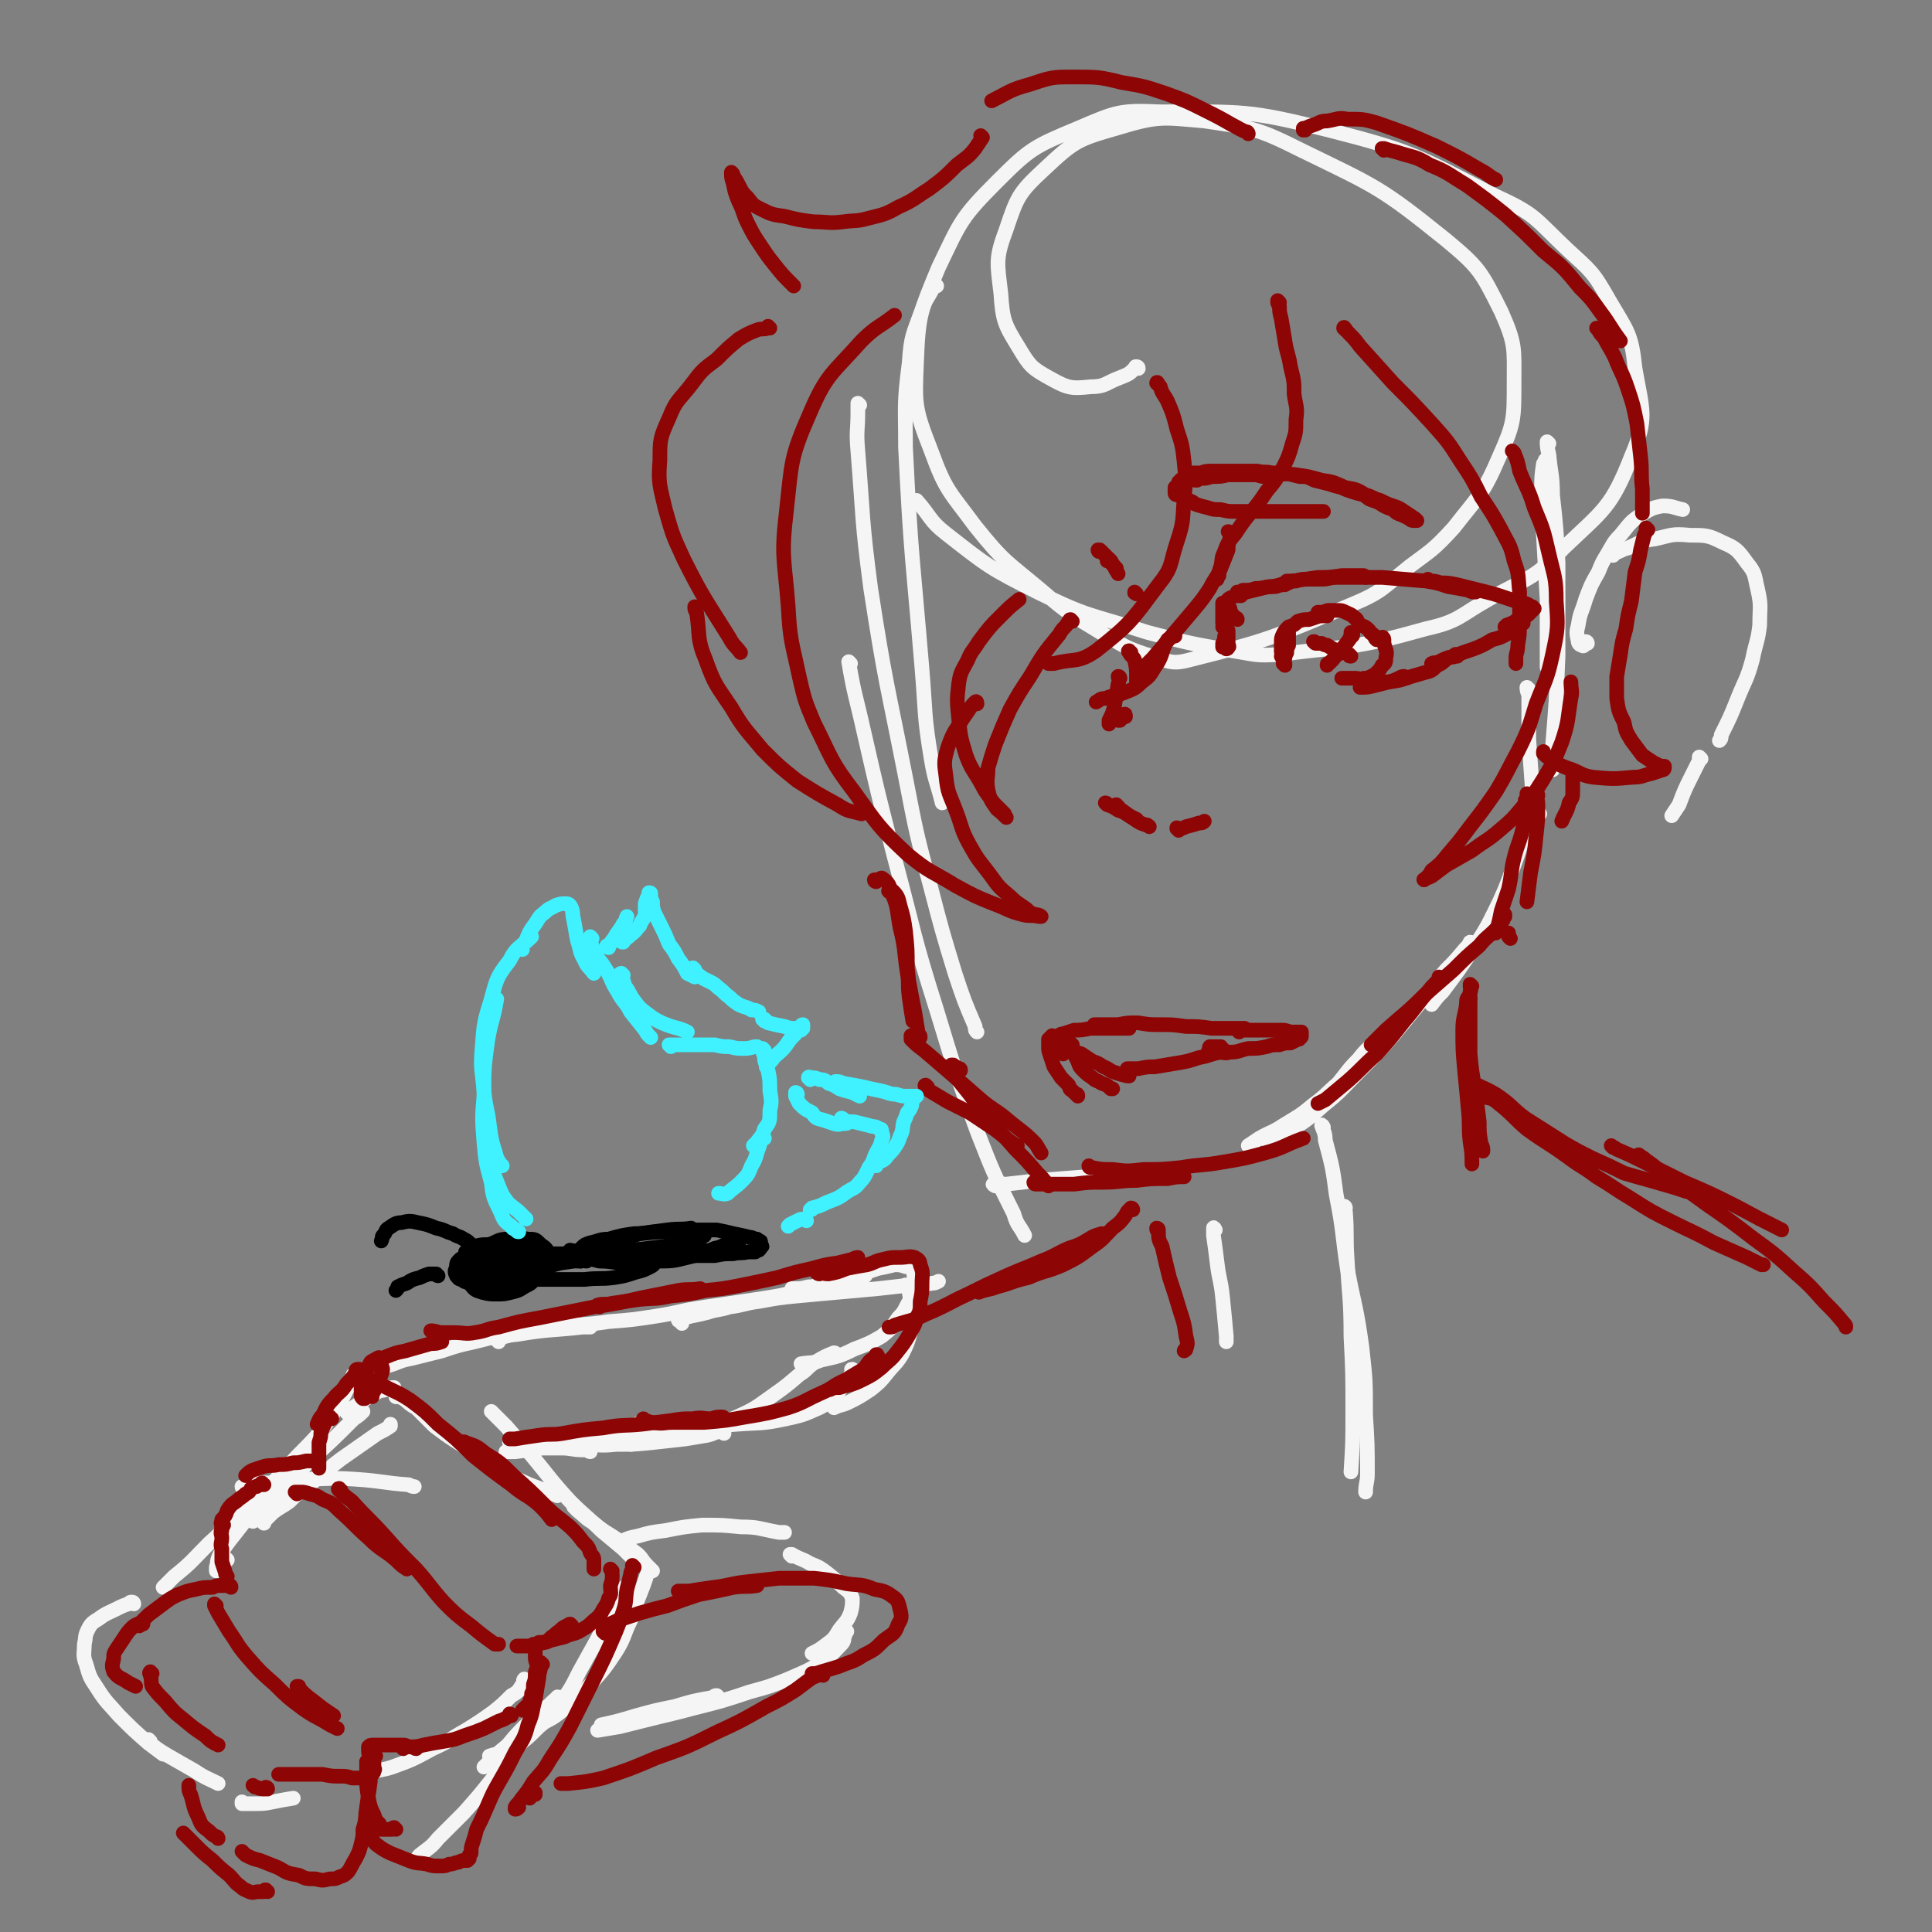 <svg viewBox='0 0 1054 1054' version='1.1' xmlns='http://www.w3.org/2000/svg' xmlns:xlink='http://www.w3.org/1999/xlink'><rect x="0" y="0" width="1054" height="1054" fill="#808080" stroke="none"/><g fill='none' stroke='rgb(245,245,245)' stroke-width='8' stroke-linecap='round' stroke-linejoin='round'><path d='M621,201c0,-1 -1,-1 -1,-1 -1,0 0,0 -1,1 -3,3 -3,3 -8,5 -8,3 -8,5 -16,5 -10,1 -12,1 -21,-4 -11,-6 -12,-7 -18,-17 -8,-13 -9,-15 -10,-30 -2,-17 -3,-19 3,-35 6,-18 7,-20 21,-33 16,-15 18,-16 39,-22 23,-7 25,-6 48,-4 27,4 29,4 53,16 41,20 43,20 79,49 18,15 19,17 30,39 8,18 7,20 7,39 0,20 0,22 -8,40 -9,21 -11,21 -25,39 -11,12 -12,12 -24,21 -15,12 -15,14 -32,21 -43,18 -44,19 -88,30 -11,3 -12,0 -24,-3 -12,-4 -12,-5 -23,-11 -18,-11 -19,-11 -34,-24 -19,-16 -20,-15 -36,-35 -14,-19 -16,-19 -24,-41 -9,-23 -9,-25 -8,-48 1,-26 2,-28 12,-52 12,-25 12,-27 32,-47 18,-18 20,-19 44,-29 21,-9 23,-10 45,-9 46,0 48,-1 92,10 47,12 48,14 91,36 22,10 21,12 39,29 13,12 14,12 23,28 10,17 12,18 14,37 4,23 7,27 -2,48 -11,28 -15,29 -37,50 -17,18 -20,16 -41,28 -16,9 -16,12 -34,16 -39,11 -40,9 -80,14 -13,1 -13,0 -26,-2 -23,-4 -23,-4 -46,-10 -31,-10 -32,-8 -60,-22 -26,-13 -27,-14 -50,-32 -9,-7 -8,-9 -16,-18 '/><path d='M511,156c0,0 -1,-1 -1,-1 -1,1 -1,1 -1,2 -3,6 -4,6 -6,12 -5,14 -6,14 -7,29 -3,23 -2,23 -2,46 3,61 4,61 9,121 2,24 1,25 5,49 2,12 3,12 6,24 '/><path d='M469,221c0,0 -1,-1 -1,-1 0,1 0,2 0,5 0,10 -1,10 0,21 3,37 2,37 7,75 8,52 9,52 19,103 6,31 6,31 14,61 6,23 6,23 13,46 5,15 5,15 11,29 0,2 0,2 1,3 '/><path d='M464,362c0,0 -1,-1 -1,-1 3,18 4,19 8,37 8,35 8,35 17,70 11,41 10,42 23,83 10,33 10,33 22,66 9,23 9,23 20,45 2,7 3,6 6,12 '/><path d='M844,252c0,0 -1,0 -1,-1 0,0 1,1 1,1 -1,1 -2,1 -2,1 -1,7 -1,7 -1,13 0,13 0,13 1,26 1,18 1,17 2,35 0,19 0,19 0,37 '/><path d='M845,242c0,0 -1,-1 -1,-1 0,2 0,3 1,7 1,11 2,11 2,22 2,18 2,19 3,37 0,26 0,26 0,51 -1,24 -1,24 -3,49 0,6 0,6 0,13 '/><path d='M834,376c0,0 -1,-1 -1,-1 0,1 0,2 1,4 0,12 0,12 0,24 1,14 1,14 2,28 0,2 0,2 0,4 '/><path d='M840,444c0,0 -1,-1 -1,-1 -1,0 -1,1 -1,1 -3,5 -3,4 -5,9 -4,8 -3,8 -6,16 -4,11 -4,12 -9,23 -6,12 -6,13 -14,25 -8,12 -8,12 -17,24 -3,3 -3,3 -6,7 '/><path d='M803,515c0,0 0,-1 -1,-1 -1,2 -1,2 -3,4 -5,6 -5,6 -10,11 -6,7 -5,7 -11,14 -9,11 -9,11 -18,22 -9,10 -9,10 -18,19 -10,10 -10,11 -20,19 -9,8 -9,8 -20,15 -5,3 -5,2 -11,4 '/><path d='M756,565c0,0 -1,-1 -1,-1 0,0 1,0 1,0 -3,3 -3,3 -6,5 -5,4 -5,4 -9,9 -6,6 -6,7 -11,13 -7,6 -7,7 -14,12 -7,6 -8,6 -16,11 -6,4 -6,3 -13,7 -3,2 -3,2 -6,4 '/><path d='M543,647c0,0 -2,-1 -1,-1 2,-1 3,0 7,0 9,-1 9,-1 17,-2 13,-1 13,-1 26,-2 12,-2 12,-2 25,-3 '/><path d='M866,351c0,0 0,-1 -1,-1 0,0 0,1 0,1 -1,1 -1,2 -2,1 -1,0 -2,-1 -2,-2 -1,-5 -1,-5 0,-9 1,-7 2,-7 4,-14 3,-8 3,-8 7,-15 2,-5 2,-5 5,-10 3,-5 3,-6 7,-10 5,-6 5,-7 11,-11 5,-3 6,-4 12,-5 6,0 6,1 11,2 '/><path d='M880,303c0,0 -1,-1 -1,-1 0,0 0,0 1,0 4,-1 4,-2 8,-3 7,-3 7,-4 15,-5 9,-2 9,-3 19,-2 9,0 10,0 18,4 7,3 8,4 13,11 5,6 4,7 6,15 2,9 1,9 1,19 -1,9 -2,9 -4,19 -3,11 -4,11 -8,21 -4,10 -4,10 -9,20 0,2 0,2 -1,3 '/><path d='M928,414c0,0 -1,-1 -1,-1 0,0 0,1 0,2 -2,4 -2,4 -4,8 -4,8 -4,8 -7,16 -2,3 -2,3 -4,6 '/><path d='M722,615c0,0 -1,-2 -1,-1 1,3 2,4 2,8 4,15 4,15 6,30 4,20 3,20 6,40 4,21 5,21 8,43 2,18 2,18 2,37 1,16 1,16 1,32 0,5 -1,5 -1,10 '/><path d='M734,659c0,0 0,-1 -1,-1 0,1 1,2 1,3 1,13 0,13 1,27 1,20 2,20 2,41 1,20 1,20 1,41 0,17 0,17 -1,33 '/><path d='M124,851c-1,-1 -1,-1 -1,-1 -1,-1 0,0 0,0 0,1 -1,1 -1,1 -1,1 0,1 -1,3 -1,1 -1,1 -2,2 0,1 0,1 -1,1 0,0 0,-1 0,-2 1,-3 0,-3 2,-7 4,-6 4,-6 8,-11 7,-9 7,-9 15,-17 7,-8 8,-8 16,-15 '/><path d='M141,828c-1,0 -1,-1 -1,-1 -1,0 0,0 0,1 0,0 -1,0 -1,1 -1,0 -1,1 -1,1 0,0 1,-1 1,-1 3,-4 3,-4 7,-7 5,-6 5,-6 10,-11 7,-8 7,-8 14,-15 12,-11 12,-11 23,-22 3,-2 3,-2 5,-4 '/><path d='M208,747c0,0 0,0 -1,-1 0,0 1,1 1,1 -1,0 -1,0 -1,-1 0,0 1,0 1,0 4,-1 4,-1 7,-2 5,-2 5,-2 10,-3 8,-2 8,-2 16,-4 9,-3 9,-3 18,-5 12,-3 11,-3 23,-4 18,-3 18,-2 36,-4 2,0 2,0 4,0 '/><path d='M272,732c0,0 -1,-1 -1,-1 0,-1 0,0 1,-1 4,-1 4,-1 8,-2 13,-2 13,-2 26,-4 13,-2 13,-1 26,-3 13,-1 13,-1 26,-3 13,-2 13,-3 27,-5 13,-2 14,-2 27,-4 13,-2 13,-2 26,-5 11,-2 11,-3 21,-5 6,-1 6,-1 13,-3 '/><path d='M433,704c0,0 0,-1 -1,-1 0,0 1,0 1,0 4,0 4,0 8,-1 1,0 1,0 2,0 6,-2 6,-2 13,-4 5,-1 5,-1 11,-2 6,-2 6,-2 12,-4 5,-1 5,-1 9,-2 3,0 3,0 6,1 2,0 3,0 4,2 1,4 1,4 1,8 -1,4 -1,5 -3,9 -3,5 -2,5 -6,9 -4,6 -4,6 -9,10 -7,4 -7,4 -15,7 -8,4 -9,4 -18,6 -5,2 -5,1 -11,2 '/><path d='M456,739c0,0 0,-1 -1,-1 -5,2 -5,2 -10,5 -5,3 -4,4 -9,7 -7,6 -7,6 -14,11 -10,7 -9,7 -20,12 -11,5 -12,5 -24,9 -10,3 -11,2 -21,4 -6,1 -6,1 -13,2 '/><path d='M395,782c0,0 0,-1 -1,-1 -4,0 -4,1 -8,2 -6,1 -6,1 -12,2 -9,1 -9,1 -18,2 -10,1 -10,1 -20,1 -9,1 -9,0 -19,0 '/><path d='M372,722c0,-1 0,-1 -1,-1 0,-1 -1,0 -1,-1 0,0 0,-1 0,-1 3,-1 4,0 7,-1 5,-1 5,-1 9,-2 6,-2 6,-1 12,-3 8,-1 8,-2 16,-3 11,-2 11,-2 21,-3 11,-1 11,-1 22,-2 11,-1 11,-1 22,-2 9,-1 9,-1 18,-2 6,-1 6,0 12,-1 1,0 1,0 3,-1 '/><path d='M495,702c0,0 0,-1 -1,-1 0,0 1,0 1,0 1,2 1,2 1,4 1,5 1,5 1,9 0,6 1,6 0,12 -2,7 -2,7 -5,13 -3,5 -4,5 -8,10 -4,5 -4,5 -9,9 -6,4 -6,4 -12,7 -4,2 -4,1 -8,3 '/><path d='M466,748c-1,0 -1,-1 -1,-1 -1,0 0,0 0,1 -1,2 -1,2 -2,4 -3,4 -3,4 -6,8 -5,4 -4,5 -10,8 -9,4 -9,4 -18,6 -14,3 -14,2 -27,3 -13,1 -13,1 -26,2 -10,0 -10,1 -20,0 -5,0 -5,-1 -9,-2 '/><path d='M395,775c0,0 0,-1 -1,-1 -1,0 -1,1 -2,1 -2,1 -2,1 -5,2 -4,1 -4,2 -9,3 -8,1 -8,1 -16,1 -12,1 -12,1 -23,2 -13,1 -13,1 -26,1 -7,1 -7,1 -14,2 -8,0 -8,0 -15,1 -3,0 -3,0 -6,0 '/><path d='M322,792c-1,0 -1,-1 -1,-1 -2,0 -2,0 -3,0 -6,0 -6,-1 -12,-1 -5,0 -5,0 -10,0 -7,1 -7,1 -15,2 -3,0 -2,0 -5,0 '/><path d='M133,812c0,0 -1,0 -1,-1 0,0 1,1 1,1 2,-1 2,-1 4,-2 4,-1 5,-1 10,-1 8,-1 8,-2 16,-2 16,0 16,-1 31,0 15,1 15,2 29,3 2,1 2,1 3,1 '/><path d='M144,831c0,0 -1,-1 -1,-1 0,0 1,1 1,1 0,0 0,0 0,-1 0,0 0,0 1,-1 2,-2 2,-2 4,-4 4,-3 5,-3 9,-6 5,-5 5,-5 11,-9 8,-7 8,-7 17,-14 10,-7 10,-7 20,-14 4,-2 4,-2 7,-4 0,-1 0,-1 0,-1 '/><path d='M190,771c0,0 -1,-1 -1,-1 0,0 0,1 1,1 0,-1 0,-1 1,-2 3,-2 3,-2 6,-4 4,-3 4,-3 8,-5 3,-2 3,-1 6,-2 2,-1 2,-1 4,-1 '/><path d='M217,762c-1,0 -1,-1 -1,-1 0,0 0,0 0,1 0,0 0,0 0,0 2,0 2,0 4,1 3,2 3,3 7,5 5,5 5,5 10,10 8,6 8,6 16,11 8,7 8,7 18,12 9,5 9,5 18,9 8,3 8,3 15,6 '/><path d='M269,771c0,0 -1,-1 -1,-1 0,0 0,0 0,0 4,4 4,4 8,8 7,8 7,8 14,16 10,12 10,13 21,25 8,8 9,8 17,16 6,5 6,5 12,10 2,2 2,2 4,4 '/><path d='M314,823c0,-1 -1,-2 -1,-1 0,0 1,1 2,2 5,4 4,4 9,7 6,5 7,5 13,9 5,4 6,4 11,8 3,3 2,3 5,6 0,1 0,1 1,1 '/><path d='M356,857c-1,0 -1,-1 -1,-1 -1,1 -1,2 -2,3 -2,6 -2,6 -4,11 -3,7 -2,7 -5,14 -4,8 -3,9 -8,17 -6,9 -6,9 -14,18 -7,8 -7,8 -15,14 -5,4 -5,4 -11,7 -1,1 -1,0 -3,1 '/><path d='M304,929c-1,0 -1,-1 -1,-1 0,0 0,0 0,0 -3,3 -4,2 -7,5 -5,3 -5,4 -9,8 -5,5 -5,5 -10,11 -6,5 -6,5 -11,10 -1,1 -1,1 -2,2 '/><path d='M287,917c-1,0 -1,-1 -1,-1 -1,1 0,2 -1,3 -2,3 -2,4 -6,6 -5,5 -5,5 -10,9 -7,5 -7,5 -15,10 -9,5 -9,6 -18,10 -11,6 -11,6 -22,10 -6,2 -6,1 -11,3 '/><path d='M194,751c-1,0 -1,-1 -1,-1 -1,0 0,0 0,1 -1,2 -1,2 -2,4 -3,5 -3,6 -6,11 -5,8 -5,8 -11,16 -8,9 -9,9 -17,18 -10,11 -10,11 -21,22 -11,10 -11,10 -22,20 -9,9 -9,10 -19,18 -3,3 -3,3 -6,6 '/><path d='M73,875c0,0 0,-1 -1,-1 -1,0 -1,0 -2,1 -3,1 -3,1 -7,3 -4,2 -5,2 -9,5 -3,2 -4,2 -6,6 -2,4 -1,4 -2,8 0,5 -1,6 1,11 2,7 2,7 6,13 5,8 6,8 12,15 8,8 8,8 16,15 4,3 4,3 8,6 '/><path d='M82,950c0,0 -1,-1 -1,-1 0,1 1,2 2,3 4,3 4,3 9,6 7,4 7,4 14,8 6,4 7,4 13,7 '/><path d='M133,984c0,0 -1,-1 -1,-1 0,0 0,0 0,1 0,0 0,0 1,0 2,0 2,0 5,0 6,0 6,0 11,-1 5,-1 5,-1 11,-2 '/><path d='M342,867c0,-1 -1,-2 -1,-1 -2,3 -2,4 -5,9 -5,10 -5,9 -10,19 -5,9 -5,9 -10,18 -5,10 -5,10 -12,19 -4,6 -4,6 -10,11 -7,7 -7,7 -15,12 -6,3 -6,2 -12,4 '/><path d='M305,927c0,0 -1,-2 -1,-1 -3,3 -4,3 -6,7 -7,8 -7,9 -13,17 -8,10 -8,11 -16,20 -8,10 -8,10 -16,19 -7,7 -7,7 -14,14 -4,5 -5,5 -10,9 -1,1 -1,1 -1,2 '/><path d='M343,842c0,0 0,-1 -1,-1 0,0 1,0 1,0 -2,1 -3,1 -5,0 0,0 0,0 1,0 4,-2 4,-2 9,-3 7,-2 7,-2 15,-3 10,-2 10,-2 20,-3 11,0 11,0 21,1 10,0 10,1 21,3 1,0 1,0 3,0 '/><path d='M432,849c0,0 -1,-1 -1,-1 0,0 0,0 1,0 5,3 5,2 10,5 5,2 5,2 9,5 5,4 5,4 9,8 3,2 4,3 5,6 0,4 0,4 -1,8 -2,5 -3,5 -6,9 -3,5 -3,5 -7,8 -4,3 -4,3 -8,5 '/><path d='M462,890c-1,0 -1,-1 -1,-1 -1,1 0,1 0,3 -1,2 0,3 -2,5 -5,5 -5,6 -11,10 -8,5 -9,5 -18,9 -10,4 -10,4 -21,7 -15,5 -15,5 -31,9 -11,3 -12,3 -24,6 -8,2 -8,2 -16,4 -6,1 -6,1 -12,2 '/><path d='M392,926c0,0 -1,-1 -1,-1 -1,0 -1,0 -2,1 -11,2 -11,2 -21,5 -10,2 -10,2 -21,5 -10,3 -10,3 -19,5 '/><path d='M663,671c0,0 -1,-2 -1,-1 0,1 0,2 0,4 1,7 1,7 2,15 1,9 2,9 3,19 1,10 1,10 2,21 0,2 0,2 0,3 '/></g>
<g fill='none' stroke='rgb(141,5,5)' stroke-width='8' stroke-linecap='round' stroke-linejoin='round'><path d='M668,343c0,0 0,-1 -1,-1 0,0 1,0 1,0 0,-1 -1,-1 -1,-2 0,-2 0,-2 0,-5 0,-1 0,-1 0,-3 0,-1 0,-2 0,-3 1,0 1,0 1,0 0,1 0,2 0,3 0,3 0,3 0,5 1,2 1,2 1,4 0,2 0,2 0,3 0,2 -1,2 -1,4 0,1 0,1 -1,3 0,1 0,1 0,2 1,0 1,0 2,1 0,0 1,0 1,-1 1,0 0,-1 0,-2 0,-2 0,-2 0,-5 0,-1 0,-1 0,-2 '/><path d='M675,338c0,0 -1,-1 -1,-1 0,0 1,1 1,1 0,-1 -1,-1 -1,-1 -1,-1 -1,-1 -2,-2 0,-1 -1,-1 -1,-3 -1,-1 -1,-1 -1,-2 -1,-1 -1,-2 0,-3 1,-1 2,-1 4,-2 3,-1 3,-1 6,-2 4,-1 4,-1 8,-2 4,-1 4,-1 8,-1 3,-1 3,-1 5,-1 '/><path d='M677,325c0,0 -1,-1 -1,-1 0,0 0,1 0,1 0,0 -1,0 -1,-1 0,0 0,0 0,-1 1,0 2,0 3,-1 4,0 4,0 7,-1 5,0 5,-1 9,-1 6,-1 6,-2 11,-3 7,-1 7,-1 14,-2 6,0 6,0 13,-1 6,0 6,0 12,0 1,1 1,1 1,1 '/><path d='M703,318c0,0 0,-1 -1,-1 0,0 1,0 1,0 0,0 0,0 1,0 1,0 1,0 3,0 3,-1 3,-1 6,-1 4,0 4,0 8,0 4,0 4,-1 9,-1 5,0 5,0 11,0 7,0 7,0 13,0 12,1 12,1 24,2 6,1 6,1 12,3 6,1 6,1 11,2 2,1 2,1 4,1 '/><path d='M780,317c-1,0 -1,-1 -1,-1 0,0 0,1 1,1 3,0 3,0 6,1 4,0 4,0 9,1 4,1 4,1 8,2 4,1 4,1 8,2 4,1 4,1 7,2 3,1 3,1 6,2 3,1 3,1 6,2 2,0 2,0 4,1 1,1 1,1 2,1 0,1 1,1 1,1 0,0 -1,0 -1,1 0,0 0,0 -1,0 0,1 0,1 0,1 -1,1 -1,1 -1,1 -1,1 -1,1 -2,1 -2,1 -2,2 -4,2 -3,2 -3,2 -6,3 0,0 0,0 -1,1 '/><path d='M831,340c-1,-1 -1,-1 -1,-1 -1,0 -1,0 -1,0 -1,2 -1,1 -3,3 -2,2 -2,2 -4,4 -4,2 -4,2 -8,3 -5,3 -5,3 -10,5 -6,2 -6,2 -11,4 -4,1 -4,1 -8,3 -2,1 -2,0 -4,1 '/><path d='M795,358c0,0 0,0 -1,-1 0,0 0,1 0,1 -2,1 -2,0 -4,1 -3,2 -3,3 -6,4 -3,3 -3,3 -7,4 -7,2 -7,2 -13,4 -5,1 -5,1 -11,1 -3,1 -3,0 -7,1 0,0 0,0 -1,0 '/><path d='M767,370c0,0 -1,-1 -1,-1 -1,0 -1,0 -3,1 -2,1 -2,1 -5,2 -4,1 -4,1 -8,2 -4,1 -4,1 -8,1 '/><path d='M701,363c0,0 -1,-1 -1,-1 0,0 1,0 1,0 0,0 -1,0 -1,-1 0,-1 0,-1 1,-2 0,-2 0,-1 1,-3 0,-2 0,-2 1,-4 0,-2 0,-2 0,-5 0,-1 0,-1 0,-2 '/><path d='M700,359c0,0 0,-1 -1,-1 0,0 1,1 1,1 0,-1 0,-1 0,-1 -1,-2 -1,-2 -1,-3 0,-2 0,-2 0,-4 0,-3 0,-3 1,-5 1,-2 1,-2 3,-4 3,-1 3,-1 5,-3 3,-1 3,-1 6,-1 3,-1 3,-1 6,-2 2,0 2,0 4,0 '/><path d='M720,335c0,0 -1,-1 -1,-1 0,0 0,0 1,0 1,0 1,0 1,0 2,0 2,-1 4,-1 2,0 2,0 4,0 3,0 3,0 5,1 2,1 3,1 5,3 2,1 1,2 3,4 3,1 3,1 5,3 1,2 1,1 3,3 0,1 0,1 1,2 '/><path d='M755,349c0,-1 -1,-2 -1,-1 0,0 0,0 1,1 0,1 0,1 0,2 1,4 2,4 1,8 0,2 0,3 -2,4 -1,2 -1,2 -3,4 -1,1 -1,1 -3,2 -2,1 -2,1 -4,1 -2,1 -2,0 -5,0 -3,0 -3,0 -5,0 -1,0 -1,0 -2,0 '/><path d='M718,351c-1,0 -1,-1 -1,-1 -1,0 0,0 0,0 1,1 1,1 1,1 2,0 2,0 3,0 2,1 2,1 3,1 3,2 3,2 6,3 3,1 3,1 6,2 0,1 0,1 1,1 '/><path d='M738,346c0,0 -1,-1 -1,-1 0,0 1,1 1,1 0,1 0,1 -1,1 -1,1 0,1 -1,2 -3,4 -3,4 -6,8 -2,1 -2,2 -3,3 -1,1 -1,1 -2,2 -1,0 -1,0 -1,1 '/><path d='M642,270c0,0 -1,0 -1,-1 0,0 1,1 1,1 0,0 -1,-1 -1,-1 0,-2 0,-2 0,-3 1,-1 1,-1 2,-2 1,-2 1,-2 3,-2 3,-1 3,-1 6,-2 4,-1 4,-1 8,-1 6,0 6,0 11,0 6,0 6,0 13,0 3,0 3,1 6,1 '/><path d='M653,262c0,0 -1,-1 -1,-1 0,0 0,1 0,1 2,0 2,-1 3,-1 3,0 3,0 6,-1 5,0 5,0 9,-1 5,0 5,0 11,0 6,0 6,0 12,0 7,0 7,-1 14,0 7,1 7,1 14,3 7,1 6,1 13,4 6,1 6,1 11,4 4,1 4,2 8,3 4,2 4,2 7,3 3,1 3,1 6,3 3,2 3,2 6,4 0,1 0,1 1,1 0,0 0,0 0,0 0,0 0,0 0,0 0,0 0,0 -1,0 -2,0 -2,0 -3,-1 -2,-1 -2,-1 -4,-2 -3,-1 -3,-1 -5,-3 -3,-1 -3,-1 -5,-2 -3,-2 -3,-2 -6,-3 -3,-1 -2,-1 -5,-3 -4,-1 -4,-1 -7,-2 -3,-1 -3,-1 -5,-2 -4,-1 -4,-1 -7,-2 -4,-1 -4,-1 -8,-2 -4,-2 -4,-2 -8,-2 -4,-1 -4,-1 -8,-2 -4,0 -4,0 -7,0 -4,-1 -4,0 -8,-1 -3,0 -3,0 -7,0 -3,0 -3,0 -7,0 -3,0 -3,0 -6,0 -3,0 -3,0 -5,0 -3,0 -3,0 -6,1 -2,0 -2,0 -4,0 -2,1 -2,1 -3,1 -1,1 -1,1 -2,2 -1,0 -1,0 -2,1 0,1 0,1 -1,1 0,1 0,1 0,2 -1,1 -1,1 0,2 0,1 0,2 1,2 1,2 1,2 3,3 3,2 3,1 5,3 3,1 3,1 7,2 3,1 3,1 7,1 4,1 4,1 8,1 4,0 4,0 8,0 4,0 4,0 8,0 5,0 5,0 9,0 4,0 4,0 8,0 4,0 4,0 9,0 3,0 3,0 6,0 '/><path d='M600,301c0,0 -1,-1 -1,-1 0,0 0,1 1,1 0,0 0,0 0,0 0,-1 -1,-1 0,-1 0,0 0,0 0,0 1,1 1,1 2,2 2,2 2,2 4,4 2,3 2,4 4,7 '/><path d='M620,324c0,0 -1,-1 -1,-1 0,0 0,0 0,0 0,1 0,0 0,0 '/><path d='M609,310c0,0 0,0 -1,-1 0,0 0,0 0,0 -1,-1 -1,-1 -2,-2 -1,-1 -1,-1 -2,-1 0,-1 0,-1 1,-1 0,0 0,1 1,1 '/><path d='M617,356c-1,0 -1,-1 -1,-1 -1,0 0,1 0,1 1,2 2,2 3,4 1,5 1,5 1,10 0,1 0,1 0,3 '/><path d='M614,391c0,-1 0,-2 -1,-1 -1,0 0,1 -2,3 0,0 0,0 -1,0 '/><path d='M611,370c0,0 0,-1 -1,-1 0,1 1,2 0,4 -1,6 -1,6 -2,12 -1,4 -1,4 -3,8 0,1 0,1 0,2 '/><path d='M604,439c0,0 0,-1 -1,-1 0,0 1,1 1,1 3,1 3,1 6,3 3,1 3,1 6,3 2,1 2,1 4,2 '/><path d='M610,440c-1,0 -2,-1 -1,-1 1,1 1,2 3,3 4,3 4,3 7,5 3,2 3,2 6,3 1,0 1,0 2,1 '/><path d='M643,453c0,-1 -1,-1 -1,-1 0,-1 0,0 1,0 2,0 2,0 4,-1 4,-1 4,-1 7,-2 2,0 2,0 3,-1 '/><path d='M588,598c0,-1 0,-1 -1,-1 0,0 0,0 0,0 -1,-1 -1,-1 -2,-2 -2,-1 -1,-1 -2,-3 -2,-2 -2,-2 -4,-4 -2,-3 -2,-3 -4,-6 -1,-3 -1,-3 -2,-6 -1,-3 -1,-3 -1,-5 0,-2 0,-2 0,-4 1,-1 1,-1 2,-2 0,0 0,0 0,0 '/><path d='M580,575c0,0 0,0 -1,-1 0,0 0,0 0,0 0,-1 0,-1 -1,-3 0,-1 -1,-1 -1,-3 0,-1 -1,-1 0,-2 1,-1 1,-2 3,-2 3,-1 3,-1 6,-2 4,0 4,0 9,-1 5,0 5,0 10,0 6,0 6,0 11,0 '/><path d='M598,560c0,0 -1,-1 -1,-1 0,0 0,1 0,1 1,0 1,-1 1,-1 2,0 2,0 5,0 3,0 3,0 7,0 5,-1 5,-1 11,-1 6,1 6,1 12,1 7,0 7,0 14,1 7,0 7,0 14,1 7,0 7,0 13,0 3,0 3,0 5,0 '/><path d='M676,563c0,0 -1,-1 -1,-1 3,0 4,0 8,0 4,0 4,0 9,0 3,0 3,0 7,0 2,0 2,0 5,1 2,0 2,0 4,0 1,0 1,0 2,0 0,1 0,1 0,2 0,1 0,1 -1,1 0,1 0,1 -1,1 -2,1 -2,1 -4,2 -3,0 -3,0 -6,1 -4,0 -4,0 -7,1 -5,1 -5,1 -10,1 -5,1 -5,2 -10,2 -3,1 -3,0 -7,0 -3,1 -3,0 -5,0 0,0 0,0 0,0 '/><path d='M585,570c-1,0 -1,-1 -1,-1 -1,0 -1,0 -1,0 0,1 -1,1 0,1 0,1 1,1 2,2 1,1 1,2 1,3 1,2 1,2 2,4 1,3 1,3 3,5 2,2 2,2 5,4 2,2 2,1 5,3 3,1 3,1 5,3 1,0 1,0 1,0 '/><path d='M585,574c0,0 -1,-1 -1,-1 0,0 0,0 1,1 0,0 0,0 0,0 3,1 3,0 5,1 3,2 3,2 6,4 3,1 3,1 6,3 3,1 3,2 6,3 3,1 3,1 7,2 0,0 0,0 1,0 '/><path d='M616,584c0,0 -1,-1 -1,-1 0,0 0,0 1,0 3,0 3,0 5,0 5,-1 5,-1 9,-1 6,-1 6,-1 12,-2 6,-1 6,-1 12,-3 6,-1 6,-2 12,-3 1,-1 1,-1 2,-1 '/><path d='M661,572c0,0 -2,0 -1,-1 2,0 3,0 6,0 '/><path d='M632,210c0,-1 -1,-2 -1,-1 0,0 1,1 2,2 1,4 2,4 4,8 3,7 3,7 5,15 3,9 3,9 4,18 1,10 1,10 0,20 -1,12 0,12 -4,24 -4,12 -2,13 -10,23 -15,20 -15,21 -34,36 -10,7 -12,4 -23,7 -2,0 -2,0 -3,0 '/><path d='M585,339c0,0 -1,-1 -1,-1 -1,0 0,1 -1,1 -2,4 -3,3 -5,7 -9,11 -9,11 -16,23 -6,9 -6,9 -11,18 -4,9 -4,9 -8,19 -2,6 -2,6 -4,13 0,6 -1,6 0,12 1,4 1,5 4,9 1,2 2,2 4,4 1,1 2,2 2,2 0,0 -1,-1 -1,-2 -3,-3 -3,-3 -6,-6 -4,-6 -4,-5 -7,-11 -4,-7 -5,-7 -8,-15 -3,-10 -3,-10 -4,-20 -1,-10 -1,-10 0,-19 1,-7 2,-7 5,-13 2,-5 3,-5 6,-10 6,-8 6,-8 12,-14 5,-5 5,-5 10,-9 '/><path d='M533,384c0,0 0,-2 -1,-1 -3,3 -3,4 -6,8 -5,8 -6,8 -9,17 -2,7 -2,8 -1,15 1,10 2,10 5,18 4,10 3,11 8,20 5,9 5,8 11,16 5,7 5,7 11,12 4,4 5,4 9,7 2,2 2,2 5,3 1,0 2,0 3,1 0,0 -1,0 -1,0 -5,-1 -5,0 -9,-1 -8,-2 -8,-3 -16,-6 -10,-4 -10,-4 -21,-10 -13,-8 -14,-7 -26,-17 -16,-15 -16,-16 -29,-34 -13,-17 -12,-18 -22,-38 -5,-12 -5,-12 -8,-25 -4,-19 -5,-19 -6,-38 -2,-26 -4,-27 -1,-52 3,-27 2,-29 13,-54 9,-21 12,-21 28,-39 8,-8 9,-7 18,-14 '/><path d='M681,73c0,0 0,-1 -1,-1 0,0 1,0 0,0 -3,-1 -4,-2 -8,-4 -7,-4 -7,-4 -15,-8 -10,-5 -10,-5 -21,-9 -12,-4 -12,-4 -24,-6 -12,-3 -13,-3 -26,-3 -12,0 -12,0 -24,4 -11,3 -11,4 -21,9 '/><path d='M536,75c0,0 -1,-1 -1,-1 0,0 1,1 1,1 -2,3 -2,3 -4,6 -4,5 -5,5 -10,9 -7,7 -7,7 -15,13 -8,5 -8,6 -17,10 -7,4 -8,4 -16,6 -7,2 -7,1 -14,2 -8,1 -8,0 -16,0 -8,-1 -8,-1 -16,-3 -7,-1 -7,-1 -13,-4 -4,-2 -4,-2 -7,-6 -3,-3 -3,-3 -5,-7 -1,-2 -1,-2 -3,-5 0,-1 0,-1 -1,-2 0,0 0,0 0,0 0,3 0,3 1,6 1,5 1,5 3,10 3,6 2,6 5,12 3,6 3,6 7,12 4,6 4,6 8,11 4,5 4,5 9,10 0,0 0,0 1,1 '/><path d='M420,179c-1,0 -1,0 -1,-1 0,0 0,1 0,1 -3,1 -3,0 -6,1 -5,2 -5,2 -10,5 -6,5 -6,5 -12,11 -8,6 -8,6 -14,14 -7,9 -8,8 -12,18 -5,11 -5,12 -5,23 -1,13 0,14 3,27 4,14 4,14 10,27 11,22 12,22 25,43 2,4 3,4 6,8 '/><path d='M380,332c0,0 -1,-1 -1,-1 0,1 0,2 1,3 2,13 0,14 5,26 5,14 6,14 14,26 7,12 8,12 17,23 9,9 9,9 19,17 11,7 11,7 22,13 6,4 6,3 13,5 '/><path d='M826,247c0,0 -1,-1 -1,-1 0,0 1,1 1,1 2,5 2,5 3,10 4,10 5,10 8,20 5,12 5,12 8,25 3,13 4,13 4,26 1,14 1,15 -2,29 -3,14 -4,14 -9,27 -4,13 -4,14 -10,26 -6,11 -6,12 -12,22 -7,10 -7,10 -14,19 -6,8 -6,8 -12,15 -4,5 -4,5 -9,9 -1,2 -1,2 -3,4 -1,1 -2,1 -1,1 1,-1 2,-1 4,-2 4,-3 4,-3 8,-6 7,-4 7,-4 14,-8 8,-6 8,-5 15,-11 7,-6 7,-6 12,-12 7,-8 7,-8 12,-16 6,-10 6,-10 10,-20 4,-12 3,-12 5,-24 1,-4 0,-5 0,-9 '/><path d='M734,180c0,-1 -1,-2 -1,-1 1,0 1,1 3,3 3,3 3,3 6,7 9,10 9,10 18,20 11,11 11,11 22,23 8,9 8,9 15,20 6,9 6,9 11,19 6,9 6,9 11,18 4,8 5,8 7,17 3,8 2,8 3,17 0,8 0,8 0,16 0,7 0,7 -1,13 0,4 -1,4 -1,7 0,2 0,2 0,3 '/><path d='M698,165c0,0 -1,-1 -1,-1 0,0 0,1 0,1 0,0 0,0 0,0 0,1 1,1 1,2 0,3 0,3 1,7 1,6 1,6 2,12 1,7 2,7 3,14 2,8 2,8 2,15 1,7 2,7 1,14 0,7 0,7 -2,13 -2,7 -2,7 -5,13 -4,7 -4,7 -9,13 -4,6 -4,6 -9,12 -4,5 -4,5 -8,11 -3,4 -4,4 -6,10 -2,4 -1,4 -2,8 -1,3 -1,3 -1,5 -1,1 -1,1 -1,2 0,0 0,0 0,0 '/><path d='M671,291c0,0 0,-1 -1,-1 0,0 1,0 1,1 0,1 0,1 0,3 -1,3 -1,3 -1,6 -2,5 -2,5 -4,10 -2,5 -3,5 -6,11 -4,6 -4,6 -9,12 -11,13 -11,13 -22,26 -4,4 -4,4 -7,7 0,0 0,0 -1,1 '/><path d='M641,347c0,0 0,0 -1,-1 0,0 0,1 0,1 -1,1 -2,1 -3,2 -4,7 -2,8 -7,15 -3,5 -3,5 -7,8 -4,4 -5,4 -10,6 -5,2 -5,1 -10,3 -3,0 -3,1 -5,2 '/><path d='M712,71c-1,0 -1,-1 -1,-1 0,0 0,1 0,1 1,0 1,-1 1,-1 2,-1 2,-1 5,-2 3,-1 3,-2 7,-2 6,-1 6,-2 11,-1 8,0 9,0 16,2 17,6 17,6 33,13 12,6 12,6 24,13 4,2 4,3 8,5 '/><path d='M755,82c0,-1 -1,-1 -1,-1 0,0 0,0 1,0 3,1 3,1 7,2 9,3 10,2 18,7 10,4 10,5 20,11 11,8 11,8 21,16 11,10 11,10 21,20 11,9 11,9 20,20 6,6 6,6 11,13 6,8 5,8 11,16 '/><path d='M872,180c0,0 -1,-1 -1,-1 0,0 1,0 1,1 1,2 1,2 3,4 3,6 3,5 6,11 3,8 4,8 7,17 3,9 3,9 5,19 1,9 1,9 2,18 1,9 0,9 1,18 0,6 0,6 0,13 '/><path d='M899,289c0,0 -1,-1 -1,-1 0,0 0,0 0,0 0,2 0,2 -1,4 -1,4 -1,4 -2,8 -1,6 -1,6 -3,12 -1,8 -1,8 -2,16 -2,8 -2,8 -3,15 -2,7 -2,7 -3,14 -1,6 -1,6 -2,12 0,6 0,6 0,12 1,7 1,7 4,13 1,5 1,5 4,10 3,4 3,4 6,8 3,2 3,2 6,4 2,1 2,1 4,2 1,0 1,0 2,0 0,1 0,1 0,1 0,0 0,1 -1,1 -3,1 -3,1 -6,2 -5,1 -5,2 -10,2 -11,1 -11,1 -22,0 -7,-1 -7,-3 -14,-5 -5,-2 -5,-2 -9,-5 -2,-1 -2,-1 -4,-3 0,0 0,0 0,-1 '/><path d='M858,421c0,0 -1,0 -1,-1 0,0 1,1 1,1 0,2 0,2 0,4 0,3 0,3 0,6 0,4 0,4 -2,7 -1,5 -2,5 -4,10 '/><path d='M478,481c0,0 -1,0 -1,-1 0,0 1,0 1,0 2,0 2,-1 3,-1 3,2 4,3 5,7 4,9 3,9 5,20 3,12 2,12 4,25 2,11 2,11 4,21 1,6 1,6 2,12 1,1 1,1 1,2 0,0 0,0 -1,0 '/><path d='M486,487c0,0 -2,-1 -1,-1 0,0 1,-1 2,0 3,3 3,4 4,8 2,7 2,7 3,14 1,10 1,10 1,20 1,8 0,8 1,16 1,7 1,7 2,13 '/><path d='M506,593c-1,0 -2,-1 -1,-1 0,1 1,2 2,3 5,3 5,3 10,6 6,3 6,3 12,6 6,4 6,4 12,8 6,4 6,5 12,9 1,1 1,1 2,1 '/><path d='M498,566c0,0 -1,-1 -1,-1 0,0 0,1 0,2 3,3 3,3 7,6 7,6 7,6 14,12 8,7 8,7 16,14 8,7 9,6 17,13 6,5 7,5 13,11 2,2 2,3 4,6 '/><path d='M524,584c0,-1 0,-1 -1,-1 -1,-1 -2,-1 -3,-2 -1,0 -1,0 -1,0 1,3 1,3 2,6 4,5 4,5 8,10 5,7 6,7 11,14 7,8 7,8 14,16 6,6 6,6 12,13 3,3 3,3 6,7 '/><path d='M565,646c0,0 0,-1 -1,-1 0,0 0,1 1,1 0,0 0,0 1,0 4,0 4,0 7,0 6,0 6,0 13,0 8,-1 8,-1 16,-1 9,0 9,-1 18,-1 8,-1 8,-1 17,-1 5,-1 5,-1 9,-1 '/><path d='M595,637c0,0 -1,0 -1,-1 0,0 1,1 2,1 5,1 5,1 11,1 8,1 8,1 17,0 10,0 10,0 20,-1 12,-2 12,-1 23,-3 12,-2 12,-2 23,-5 11,-3 10,-4 21,-8 '/><path d='M839,434c0,-1 -1,-2 -1,-1 0,2 1,3 1,6 0,8 0,8 -1,17 -1,10 -1,10 -3,20 -1,8 -1,8 -2,16 '/><path d='M824,512c0,0 0,0 -1,-1 0,0 1,1 1,1 -1,-1 -1,-2 -1,-3 '/><path d='M833,438c0,-1 -1,-1 -1,-1 0,-1 1,-1 1,-1 0,-1 0,-2 0,-3 0,0 0,0 0,0 1,2 1,3 0,5 0,7 -1,7 -2,13 -2,9 -3,9 -5,17 -2,8 -1,8 -3,17 -2,6 -2,6 -4,12 -1,5 -1,5 -2,9 -1,1 -1,1 -1,3 '/><path d='M821,500c0,-1 -1,-1 -1,-1 0,-1 1,0 1,0 0,0 -1,0 -1,1 0,1 0,1 0,2 -2,3 -2,3 -4,5 -5,5 -5,4 -9,9 -7,6 -7,6 -14,13 -8,7 -8,7 -16,14 -10,10 -11,10 -21,19 -4,4 -4,4 -8,8 '/><path d='M786,534c0,0 0,-1 -1,-1 0,0 1,0 0,1 -3,4 -3,3 -6,7 -7,8 -6,8 -13,16 -7,9 -7,9 -15,18 -8,7 -8,8 -16,15 -6,5 -6,5 -12,10 -2,1 -2,1 -4,2 '/><path d='M632,671c0,0 0,-1 -1,-1 0,1 0,1 1,2 0,4 0,4 2,8 2,9 2,9 4,17 3,9 3,9 6,19 2,6 2,6 3,13 1,4 1,4 0,7 0,1 -1,0 -1,1 '/><path d='M803,538c0,0 0,0 -1,-1 0,0 1,1 1,1 0,0 0,0 -1,0 0,2 1,2 0,3 0,7 0,7 0,13 0,10 0,11 0,21 1,10 1,10 3,21 1,8 1,8 2,16 0,6 0,6 1,12 1,2 1,2 1,4 0,0 0,0 0,0 '/><path d='M802,545c-1,-1 -1,-2 -1,-1 -1,1 -1,2 -1,4 -1,7 -2,7 -2,14 0,11 0,11 1,22 1,10 1,10 2,21 1,9 0,9 1,18 1,6 1,6 1,12 '/><path d='M812,599c-1,0 -1,-1 -1,-1 -1,0 0,0 0,0 1,1 1,0 2,1 4,2 3,2 7,5 7,6 6,6 13,12 11,8 11,7 22,15 8,6 8,5 16,11 10,6 9,6 19,12 11,7 11,7 23,13 10,5 11,5 22,11 9,4 9,4 18,8 4,2 4,2 8,4 0,0 0,0 1,0 '/><path d='M895,631c0,0 -2,-1 -1,-1 1,1 2,1 4,3 6,4 5,4 11,9 11,7 11,7 22,15 13,9 13,9 26,19 11,8 11,8 22,18 8,7 8,7 16,16 6,6 6,6 11,12 1,1 1,1 1,2 '/><path d='M618,660c0,0 0,-1 -1,-1 0,0 1,1 1,1 -1,0 -1,-1 -2,0 -1,1 -1,1 -2,3 -3,4 -3,4 -7,7 -5,5 -5,6 -11,10 -8,6 -8,6 -16,10 -9,4 -10,3 -19,7 -9,2 -9,3 -17,5 -5,2 -5,1 -10,3 '/><path d='M602,674c0,0 -1,-1 -1,-1 -3,1 -4,1 -7,3 -5,3 -5,3 -11,5 -7,3 -7,4 -15,7 -9,4 -10,4 -19,8 -11,5 -11,5 -21,10 -11,5 -11,6 -23,11 -8,4 -8,3 -17,6 -1,1 -1,1 -3,1 '/><path d='M802,591c0,0 -1,-1 -1,-1 0,0 0,0 0,0 2,1 2,0 3,1 6,3 7,3 12,6 9,6 8,7 16,13 11,7 11,7 22,14 7,4 7,4 15,8 9,4 9,4 17,8 10,3 11,3 21,6 7,2 7,2 13,4 '/><path d='M880,626c0,0 -1,-1 -1,-1 1,1 2,1 3,2 7,3 7,3 13,6 12,6 12,6 24,12 14,6 14,6 28,13 13,7 13,7 25,13 '/><path d='M203,762c-1,-1 -1,-1 -1,-1 -1,0 0,0 -1,0 0,0 0,0 -1,0 0,0 0,0 -1,0 0,0 0,1 0,0 -1,0 -1,-1 -1,-2 0,-2 0,-2 0,-4 1,-5 1,-5 3,-9 1,-3 1,-3 3,-4 2,-1 3,-2 3,-1 2,1 1,2 1,4 1,2 1,2 0,5 -1,2 -1,2 -2,5 -1,2 -1,2 -2,4 -1,2 -1,1 -3,3 -1,0 -1,0 -2,1 0,0 0,0 -1,0 -1,-1 -1,-1 -1,-2 0,-2 0,-2 0,-4 0,-3 0,-4 1,-6 2,-4 2,-5 5,-8 3,-2 4,-1 8,-3 5,-2 5,-2 10,-3 7,-2 7,-2 14,-4 3,0 3,0 6,-1 '/><path d='M237,727c0,0 -1,0 -1,-1 0,0 0,1 0,1 0,0 -1,-1 -1,-1 1,0 2,0 5,1 4,0 4,0 8,0 5,0 6,1 11,0 7,-1 6,-2 13,-3 11,-3 11,-3 22,-5 15,-3 15,-3 30,-6 13,-2 13,-2 26,-5 10,-2 10,-2 20,-4 6,-1 6,0 12,-1 '/><path d='M327,713c0,0 -1,-1 -1,-1 3,-1 4,0 8,-1 7,-1 7,-1 14,-2 9,-1 9,0 18,-2 10,-1 10,-1 19,-3 10,-1 10,-1 20,-3 10,-2 10,-2 19,-4 10,-3 10,-3 19,-5 7,-2 7,-2 14,-3 4,-1 4,-1 8,-2 2,-1 2,-1 3,-1 '/><path d='M447,695c-1,0 -2,-1 -1,-1 2,0 3,1 6,1 5,-1 5,-1 10,-3 5,-1 5,-1 11,-2 4,-1 4,-2 9,-3 4,-1 4,-1 9,-1 4,0 5,-1 8,0 2,1 3,2 3,4 2,5 1,5 1,10 0,5 0,5 -1,10 0,5 0,5 -2,9 -1,5 -2,5 -4,9 -3,5 -3,5 -7,10 -3,4 -4,4 -8,8 -5,4 -5,4 -11,7 -6,3 -6,2 -12,4 -3,0 -3,0 -5,1 '/><path d='M479,740c0,0 -1,-1 -1,-1 0,0 1,0 0,0 -1,2 -1,2 -3,3 -2,2 -2,3 -4,5 -5,3 -5,3 -10,6 -7,3 -6,4 -13,7 -9,4 -9,5 -18,8 -11,3 -11,3 -23,5 -11,2 -11,2 -23,3 -8,0 -8,0 -17,0 -5,0 -5,1 -11,0 -2,0 -2,-1 -5,-1 0,0 0,0 0,-1 '/><path d='M395,774c0,0 0,-1 -1,-1 -3,0 -3,0 -6,1 -5,0 -5,-1 -10,0 -6,0 -6,0 -12,1 -8,1 -8,1 -16,2 -10,1 -10,0 -21,2 -11,1 -11,1 -22,3 -6,1 -6,0 -13,1 -7,1 -7,1 -13,2 -2,0 -2,0 -3,0 '/><path d='M197,751c0,0 -1,-1 -1,-1 0,0 0,0 0,0 2,1 2,1 3,2 6,2 6,2 12,5 6,3 7,3 13,7 8,6 8,6 15,13 10,8 10,8 19,17 10,8 10,8 21,16 7,6 8,5 15,11 4,4 4,4 7,8 '/><path d='M251,787c0,0 0,-1 -1,-1 0,0 1,1 1,1 1,0 2,-1 3,0 6,2 6,2 11,6 8,5 8,5 15,12 9,8 9,8 18,17 6,6 6,5 13,11 4,4 4,4 7,8 3,3 3,3 4,6 1,2 2,2 2,4 0,1 0,2 0,3 0,1 0,1 0,2 0,0 0,0 0,0 '/><path d='M334,857c0,0 -1,-1 -1,-1 0,0 1,1 1,3 0,3 0,3 -1,6 0,4 1,4 -1,7 -1,4 -2,4 -4,8 -2,3 -3,3 -5,5 -3,3 -4,3 -7,5 -4,2 -4,1 -8,3 -4,1 -4,1 -8,2 -2,1 -2,1 -3,1 -2,0 -2,0 -3,0 '/><path d='M312,887c0,0 -1,-1 -1,-1 -1,0 -1,1 -2,1 -2,1 -2,1 -4,3 -2,1 -2,2 -4,3 -2,2 -2,2 -4,3 -4,1 -4,1 -8,2 -2,0 -2,0 -4,0 -1,0 -1,0 -3,0 '/><path d='M292,898c0,0 0,-1 -1,-1 0,0 1,0 1,1 0,1 0,1 0,2 0,2 0,2 0,4 0,3 1,3 1,5 0,2 -1,2 -1,4 0,3 0,3 -1,6 0,3 0,3 -1,5 0,2 0,2 -1,4 0,2 -1,2 -2,3 -1,1 -1,1 -2,2 0,0 0,0 0,0 '/><path d='M279,936c0,0 0,-1 -1,-1 0,0 0,1 0,1 -3,2 -3,2 -6,3 -4,2 -4,2 -8,4 -5,2 -5,2 -11,4 -5,2 -5,2 -11,3 -6,1 -6,1 -11,2 -4,1 -4,1 -8,1 -2,0 -2,0 -3,1 '/><path d='M227,954c-1,0 -1,-1 -1,-1 -1,0 -1,0 -2,0 -2,0 -2,-1 -4,-1 -3,0 -3,0 -6,0 -2,0 -2,0 -5,0 -3,0 -3,0 -5,0 -2,0 -2,0 -3,1 0,1 0,1 0,2 0,1 0,2 1,3 0,1 0,1 1,2 1,1 1,1 1,2 0,1 0,1 0,2 0,1 1,1 0,2 0,1 0,1 -1,2 -1,1 -1,1 -3,1 -1,0 -1,0 -3,1 -3,0 -3,0 -5,0 -3,-1 -3,-1 -7,-1 -4,0 -4,0 -9,-1 -5,0 -5,0 -10,0 -4,0 -4,0 -9,0 -2,0 -2,0 -5,0 '/><path d='M146,976c0,0 0,-1 -1,-1 0,0 0,1 0,1 -2,0 -3,0 -5,-1 -1,0 -1,0 -2,-1 '/><path d='M198,749c0,0 -1,0 -1,-1 0,0 0,0 0,0 -1,0 -1,0 -1,-1 -1,0 -1,0 -1,0 -1,0 -1,1 -1,2 -2,3 -2,3 -5,6 -3,5 -4,4 -7,8 -4,4 -4,5 -6,9 -2,2 -2,3 -3,5 '/><path d='M181,774c-1,0 -1,-1 -1,-1 -1,0 -1,1 -1,1 -1,1 -1,1 -2,3 -1,2 -1,2 -2,5 0,2 0,2 -1,5 0,4 0,4 0,7 0,3 0,3 0,6 0,0 0,0 0,1 '/><path d='M174,797c-1,0 -1,-1 -1,-1 -1,0 0,1 0,1 -1,0 -1,0 -2,0 -2,0 -2,0 -4,0 -4,1 -4,1 -7,1 -4,1 -4,1 -8,1 -4,1 -4,0 -8,1 -3,1 -3,1 -6,2 -2,1 -2,1 -4,3 '/><path d='M144,810c-1,0 -1,-1 -1,-1 -1,0 0,1 0,1 -1,0 -2,0 -3,1 -1,0 -1,0 -3,1 -1,2 -1,2 -3,3 -2,2 -3,2 -5,4 -3,2 -3,2 -5,5 -1,3 -1,3 -3,5 0,2 0,2 0,4 0,1 0,1 0,2 '/><path d='M122,832c-1,-1 -1,-1 -1,-1 -1,0 0,0 0,1 0,1 0,1 0,2 -1,3 0,3 0,5 0,3 -1,3 0,6 0,4 0,4 0,7 1,3 1,3 2,6 0,1 0,1 1,2 '/><path d='M126,866c0,-1 0,-1 -1,-1 0,-1 0,0 0,0 0,0 0,0 -1,0 0,0 0,0 -1,0 -1,0 -1,0 -2,0 -3,0 -3,0 -5,1 -5,0 -5,0 -9,1 -5,1 -5,1 -10,3 -4,2 -4,2 -8,5 -4,3 -4,3 -8,6 -2,2 -2,2 -5,5 0,1 0,1 0,1 '/><path d='M78,886c0,0 -1,0 -1,-1 0,0 0,1 0,1 -1,0 -1,0 -2,0 -2,1 -2,1 -3,2 -2,2 -2,2 -4,5 -2,3 -2,3 -4,6 -2,3 -2,3 -2,6 -1,4 -1,4 0,7 3,4 4,3 8,6 2,1 2,1 4,2 '/><path d='M83,913c-1,0 -1,-1 -1,-1 -1,1 0,1 0,2 1,3 0,3 1,6 3,4 3,4 7,8 5,6 5,6 10,10 6,5 6,5 12,9 3,3 3,3 7,5 '/><path d='M118,876c0,0 -1,-1 -1,-1 0,0 0,0 0,1 1,2 1,2 2,4 3,5 3,5 6,10 5,7 4,7 10,14 7,8 7,8 15,15 7,7 7,7 15,13 7,5 7,4 15,9 2,1 2,1 4,2 '/><path d='M163,921c0,0 0,-1 -1,-1 0,0 0,0 1,0 0,1 0,1 1,2 3,3 3,3 7,6 5,4 5,4 11,8 '/><path d='M162,815c0,0 0,-1 -1,-1 0,0 1,0 1,0 1,0 1,0 2,0 2,0 2,0 5,1 4,1 4,1 7,3 5,2 5,2 9,6 8,7 8,8 16,15 7,7 8,6 15,12 3,3 3,3 6,5 '/><path d='M186,813c-1,0 -1,-1 -1,-1 -1,0 0,1 0,1 3,3 3,3 7,6 9,10 9,9 18,19 8,9 8,9 17,18 8,9 7,9 15,18 7,7 7,7 15,13 6,5 6,5 13,10 1,0 1,0 2,0 '/><path d='M346,855c0,0 -1,-1 -1,-1 0,0 0,1 0,1 0,2 -1,2 -1,4 -1,4 -1,4 -2,8 -1,6 0,6 -2,12 -2,6 -2,6 -4,11 -6,14 -6,14 -13,28 -6,12 -6,12 -12,24 -5,9 -5,9 -11,18 -4,7 -4,6 -9,12 -3,5 -3,5 -7,10 -1,2 -2,2 -3,4 0,1 0,1 0,1 1,0 1,0 2,-1 '/><path d='M292,979c0,0 -1,-1 -1,-1 0,0 1,0 1,0 -1,1 -2,1 -3,2 0,0 0,0 0,1 '/><path d='M296,908c0,0 -1,-1 -1,-1 0,0 0,1 0,1 0,4 -1,4 -1,7 -1,6 -1,6 -2,12 -2,7 -1,7 -4,14 -2,8 -3,8 -7,15 -4,8 -4,8 -8,15 -4,7 -4,7 -7,14 -3,7 -3,7 -6,13 -1,4 -1,4 -2,7 -1,3 -1,3 -1,6 0,0 0,0 -1,1 0,1 0,1 0,2 -1,0 -1,0 -1,1 -1,0 -1,0 -2,0 -1,0 -1,0 -3,1 -2,0 -2,1 -5,1 -2,1 -2,1 -5,1 -4,0 -4,0 -7,-1 -5,-1 -5,0 -10,-2 -5,-2 -5,-2 -10,-4 -4,-2 -4,-2 -8,-5 -1,-1 -1,-1 -2,-3 -1,-1 -1,-1 -1,-3 '/><path d='M216,998c-1,0 -1,-1 -1,-1 -1,0 -1,1 -1,1 -2,0 -2,0 -4,0 -1,0 -1,0 -2,0 -1,-1 -1,-1 -1,-3 -2,-2 -2,-2 -3,-5 -2,-4 -2,-4 -3,-9 -1,-6 -1,-6 -1,-12 0,-4 0,-4 0,-8 '/><path d='M205,958c0,0 -1,-1 -1,-1 -1,1 0,2 -1,5 0,5 -1,5 -1,10 -1,7 -1,7 -2,14 -1,6 0,6 -2,12 0,4 0,4 -1,8 -1,4 -1,4 -3,8 -2,3 -2,4 -4,7 -2,2 -2,2 -5,3 -2,1 -2,1 -5,1 -4,1 -4,1 -8,0 -5,0 -5,0 -9,-2 -6,-1 -6,-1 -11,-4 -5,-2 -5,-2 -10,-4 -4,-1 -4,-1 -8,-3 -1,-1 -1,-1 -2,-2 '/><path d='M146,1032c-1,0 -1,-1 -1,-1 -1,0 0,0 -1,1 -1,0 -1,0 -3,0 -2,0 -3,1 -5,0 -2,-1 -3,-1 -5,-3 -3,-2 -3,-3 -6,-6 -5,-4 -5,-4 -9,-8 -5,-4 -5,-4 -10,-9 -3,-3 -3,-3 -6,-6 '/><path d='M119,1003c0,0 0,-1 -1,-1 0,0 0,0 0,0 -2,-1 -2,-1 -4,-3 -4,-3 -4,-3 -6,-8 -3,-6 -2,-6 -4,-12 -1,-2 -1,-2 -1,-5 '/><path d='M330,891c0,0 0,0 -1,-1 0,-1 0,-1 0,-2 3,-2 4,-2 8,-4 6,-2 6,-2 12,-4 7,-2 7,-2 15,-4 8,-3 8,-3 17,-6 10,-2 10,-2 19,-4 7,-1 7,0 13,-1 '/><path d='M371,869c0,0 -1,-1 -1,-1 0,0 0,0 0,0 3,0 3,0 6,0 6,-1 6,-1 13,-2 9,-1 9,-2 18,-3 9,-1 9,-1 18,-2 9,0 9,0 19,0 9,1 9,1 18,3 7,1 8,0 15,3 5,1 6,1 10,4 3,2 3,3 4,7 1,4 1,5 -1,8 -2,6 -3,5 -8,9 -5,5 -5,5 -11,8 -6,4 -6,3 -13,6 -6,2 -7,2 -13,4 -1,0 -1,0 -2,0 '/><path d='M449,914c-1,-1 -1,-1 -1,-1 -1,0 0,0 0,0 -3,2 -3,1 -6,3 -4,3 -4,3 -8,6 -8,5 -8,5 -16,9 -14,8 -14,8 -27,14 -16,8 -16,8 -33,14 -14,6 -14,6 -29,11 -9,2 -9,2 -19,3 -2,0 -2,0 -4,0 '/></g>
<g fill='none' stroke='rgb(0,0,0)' stroke-width='8' stroke-linecap='round' stroke-linejoin='round'><path d='M256,693c0,0 0,-1 -1,-1 0,-1 0,-1 -1,-1 0,-1 0,-1 0,-2 0,-1 0,-1 0,-2 1,-2 1,-2 1,-3 1,-1 0,-1 1,-2 1,-1 1,-2 3,-2 3,-1 4,-1 7,-1 5,-1 5,-1 9,-1 4,0 4,0 8,1 2,1 2,1 4,3 1,2 0,2 1,4 0,2 0,2 0,4 -1,2 -1,2 -2,4 -1,2 -1,3 -3,4 -2,2 -2,2 -4,2 -4,2 -4,1 -8,2 -4,0 -4,0 -8,0 -3,-1 -3,-1 -6,-2 -3,-1 -3,0 -5,-2 -2,0 -2,-1 -3,-2 -1,-2 -1,-3 0,-4 0,-3 0,-3 2,-5 3,-2 3,-2 7,-4 3,-2 3,-2 7,-3 4,-1 4,-2 8,-2 4,0 4,0 7,1 4,2 4,2 7,5 3,3 3,3 5,6 1,3 1,4 0,7 -2,3 -2,3 -6,5 -3,2 -3,2 -7,3 -4,1 -4,1 -8,1 -4,0 -4,0 -8,-1 -3,-1 -4,-1 -6,-4 -3,-2 -2,-2 -4,-5 -1,-2 -1,-2 -1,-5 0,-1 0,-2 1,-3 2,-3 3,-3 6,-5 4,-3 4,-3 8,-4 5,-2 5,-3 10,-3 5,-1 6,-1 11,0 4,0 4,0 7,3 3,2 4,3 4,6 1,3 0,4 -2,7 -3,4 -3,4 -7,6 -5,3 -5,4 -10,5 -4,1 -4,1 -8,1 -3,-1 -4,-1 -7,-2 -3,-2 -3,-3 -5,-5 -2,-3 -2,-3 -3,-5 0,-2 -1,-2 0,-3 2,-3 3,-2 6,-4 4,-2 4,-2 9,-3 4,0 4,-1 9,0 4,0 4,0 7,1 3,2 3,2 4,4 1,2 1,3 0,5 -1,3 -1,3 -4,5 -3,2 -3,2 -7,3 -3,1 -4,1 -7,1 -2,0 -3,0 -5,-2 -2,-2 -2,-2 -3,-5 -1,-2 -1,-2 -1,-5 0,-1 0,-2 0,-3 2,-1 2,-1 4,-2 4,0 4,0 7,-1 4,0 5,-1 9,0 3,1 3,1 5,3 2,2 2,2 2,4 -1,3 -1,3 -4,5 -2,2 -3,2 -6,3 -4,1 -4,1 -8,2 -3,0 -4,1 -7,0 -2,0 -3,-1 -4,-3 -1,-1 -1,-2 0,-4 1,-2 2,-2 5,-4 4,-2 4,-2 8,-4 4,-1 4,-1 8,-1 2,0 2,0 4,1 1,1 2,1 2,3 0,0 0,1 -1,1 -1,1 -1,1 -3,1 -2,1 -2,1 -4,1 -2,1 -2,1 -5,2 -1,0 -1,1 -3,1 0,0 -1,0 -1,0 -1,0 -1,-1 -1,-2 1,-1 1,-2 3,-3 3,-2 3,-2 7,-3 5,-1 5,-1 10,-2 5,-1 6,0 11,0 3,0 3,0 6,0 2,0 2,0 3,0 '/><path d='M320,688c-1,0 -1,0 -1,-1 -1,0 -1,1 -2,1 -1,0 -1,0 -2,0 0,0 1,0 1,-1 2,-1 2,-1 3,-2 4,-2 4,-2 7,-4 5,-2 5,-2 11,-4 6,-2 6,-2 12,-4 7,-1 7,-1 15,-2 7,-1 7,0 13,-1 '/><path d='M312,687c0,-1 0,-1 -1,-1 0,0 0,0 0,0 0,0 0,0 0,-1 1,-1 2,-1 3,-2 2,-1 2,-1 3,-2 2,-2 2,-2 5,-3 5,-1 5,-2 10,-2 7,-2 7,-2 14,-3 8,0 8,-1 17,-1 8,-1 8,0 16,-1 6,0 6,0 12,0 5,1 5,1 9,2 5,1 5,1 9,2 2,0 2,1 4,1 1,1 1,1 1,1 1,0 1,0 1,1 0,0 0,0 0,1 1,1 1,1 0,1 0,1 0,1 -1,2 0,0 -1,0 -2,1 -2,0 -2,0 -4,0 -4,1 -4,0 -8,1 -5,0 -5,0 -10,1 -7,0 -7,0 -13,0 -8,1 -8,1 -15,1 -7,1 -7,1 -14,1 -6,0 -6,0 -13,0 -5,0 -5,0 -10,0 -3,0 -3,0 -7,0 0,0 0,0 -1,1 '/><path d='M361,686c0,0 0,0 -1,-1 0,0 0,1 0,1 -1,1 -1,1 -2,2 -1,1 -1,2 -3,3 -4,2 -4,2 -8,3 -6,2 -6,2 -12,3 -8,1 -8,0 -16,1 -7,0 -7,0 -15,0 -3,0 -3,0 -7,0 -4,0 -4,0 -9,0 -2,-1 -2,0 -4,-1 -1,0 -1,0 -1,-1 0,0 0,0 1,-1 3,-1 3,-1 7,-2 7,-2 7,-2 15,-4 7,-1 7,-1 15,-2 11,-1 11,-1 22,-1 11,-1 11,0 23,-1 11,-1 11,-1 22,-3 6,-1 6,-1 12,-3 2,0 3,-1 3,-1 -1,-1 -2,-1 -4,0 -5,1 -4,2 -9,3 -7,3 -7,3 -15,5 -8,2 -8,2 -17,2 -9,1 -9,1 -17,1 -7,0 -7,-1 -14,-1 -4,-1 -4,-1 -8,-2 -2,0 -2,0 -4,-1 -1,0 -2,0 -2,0 1,0 2,0 3,0 6,-1 6,-1 11,-1 9,-1 9,-1 18,-2 9,-1 9,-1 17,-2 7,-1 7,-1 14,-3 4,-1 4,-1 7,-2 1,-1 2,-1 1,-1 0,0 -1,0 -2,1 -6,2 -6,3 -12,5 -7,3 -7,3 -15,4 -9,1 -9,1 -17,1 -9,0 -9,-1 -17,-1 -5,-1 -5,-1 -10,-2 '/><path d='M255,684c0,-1 -1,-1 -1,-1 0,0 0,0 0,0 1,0 1,0 1,0 1,-1 2,-1 2,-2 1,-1 1,-1 0,-2 -2,-2 -2,-2 -4,-3 -3,-2 -3,-1 -6,-3 -4,-1 -4,-2 -9,-3 -5,-2 -5,-2 -10,-3 -4,-1 -5,-1 -9,0 -3,0 -4,1 -7,3 -2,1 -1,2 -3,4 -1,1 0,1 -1,3 '/><path d='M239,696c-1,0 -1,-1 -1,-1 0,0 0,0 0,0 0,0 -1,0 -1,0 -1,0 -1,0 -3,0 -3,1 -3,1 -5,2 -4,1 -4,1 -7,3 -3,1 -3,1 -5,2 0,1 0,1 -1,2 '/></g>
<g fill='none' stroke='rgb(64,242,255)' stroke-width='8' stroke-linecap='round' stroke-linejoin='round'><path d='M287,665c0,0 0,0 -1,-1 -1,-1 -1,-1 -2,-2 -3,-3 -4,-3 -7,-6 -3,-4 -3,-4 -5,-9 -2,-5 -2,-5 -4,-11 -1,-4 -1,-4 -1,-8 '/><path d='M283,672c-1,0 -1,0 -1,-1 -2,-1 -2,0 -3,-2 -4,-3 -4,-3 -6,-8 -4,-8 -4,-8 -5,-16 -3,-11 -3,-11 -4,-22 -1,-13 -1,-13 0,-25 0,-15 0,-15 2,-30 2,-12 3,-11 5,-23 '/><path d='M274,636c0,0 0,0 -1,-1 0,0 0,0 0,0 -2,-3 -2,-3 -3,-7 -2,-6 -2,-7 -3,-14 -1,-9 -2,-9 -3,-19 -1,-11 -2,-12 -1,-23 1,-14 1,-14 5,-27 3,-11 3,-12 10,-21 4,-8 6,-7 12,-13 '/><path d='M285,518c0,0 -1,-1 -1,-1 1,-2 2,-2 3,-4 2,-5 2,-5 5,-9 2,-3 2,-4 5,-6 3,-3 3,-2 6,-4 3,-1 3,-1 5,-1 2,0 2,0 3,1 2,3 1,4 2,8 1,5 1,6 2,11 2,6 1,6 4,11 1,3 2,3 5,7 '/><path d='M323,512c0,0 -1,-1 -1,-1 0,0 0,0 0,1 1,3 0,3 2,6 2,6 3,5 6,10 4,6 3,7 7,13 3,6 4,5 7,11 4,5 4,5 8,10 1,2 1,2 3,4 '/><path d='M340,532c-1,0 -1,0 -1,-1 0,0 -1,0 -1,1 0,0 0,0 1,0 1,3 1,3 2,6 3,4 2,4 5,8 3,4 3,4 7,7 4,3 4,3 8,5 5,2 5,2 9,3 3,1 3,1 5,2 '/><path d='M366,571c0,-1 0,-1 -1,-1 0,0 0,0 0,0 2,0 3,0 5,0 5,0 5,0 10,0 5,0 5,0 10,0 4,1 4,1 8,1 4,1 4,1 8,1 4,0 4,-1 7,-1 '/><path d='M417,573c0,0 -1,-1 -1,-1 0,1 0,2 1,4 0,4 1,4 2,8 1,5 1,5 1,11 1,6 1,6 0,11 0,6 0,6 -3,10 -1,4 -2,4 -4,7 -1,1 -1,1 -2,2 '/><path d='M417,621c-1,0 -1,-1 -1,-1 -1,2 -1,3 -2,6 -2,5 -1,5 -4,10 -2,5 -2,5 -6,9 -3,3 -4,3 -7,6 -2,1 -3,0 -5,0 '/><path d='M435,597c0,0 0,-1 -1,-1 0,0 0,1 0,2 1,2 1,2 2,4 3,3 3,3 7,5 2,3 2,3 6,4 3,1 3,1 6,2 3,1 3,0 5,0 2,0 2,0 3,-1 '/><path d='M460,611c0,-1 -1,-1 -1,-1 0,0 0,0 1,1 3,1 3,1 6,1 4,1 4,1 8,2 3,1 3,0 6,2 1,0 1,0 1,2 1,2 1,2 0,4 -1,4 -1,3 -3,7 -2,4 -1,4 -4,8 -2,4 -2,5 -5,8 -3,4 -4,3 -8,6 -4,3 -5,3 -10,5 -4,2 -4,2 -8,3 0,1 0,1 -1,1 '/><path d='M440,666c0,0 0,-1 -1,-1 -2,0 -2,0 -4,1 -2,1 -2,1 -4,2 -1,1 -1,1 -1,1 '/><path d='M332,517c0,0 -1,0 -1,-1 0,0 1,1 1,1 1,-2 1,-3 3,-5 2,-4 3,-4 5,-8 2,-2 1,-2 2,-4 '/><path d='M340,514c-1,0 -1,0 -1,-1 -1,0 0,0 0,0 3,-1 3,-1 5,-3 3,-2 3,-3 5,-5 1,-3 2,-3 3,-6 0,-3 0,-3 0,-6 1,-3 1,-3 2,-5 0,-1 0,-1 0,-1 0,0 0,0 0,0 0,0 0,0 0,0 1,0 1,0 1,1 0,2 0,2 1,4 0,3 0,3 1,6 2,4 2,4 4,8 2,4 2,4 4,9 3,4 3,4 5,8 3,4 3,4 5,8 2,1 2,1 4,2 '/><path d='M379,529c0,0 -1,-1 -1,-1 0,0 0,1 0,1 3,3 3,3 6,5 4,2 5,2 8,5 3,2 3,3 6,5 2,2 2,2 5,4 4,2 4,1 7,3 2,0 2,0 4,1 '/><path d='M417,557c0,-1 -1,-1 -1,-1 0,0 1,0 1,0 1,1 1,1 2,2 4,1 4,1 9,2 3,1 3,1 6,1 2,1 2,1 3,1 0,0 0,-1 1,-1 0,-1 0,-1 0,-2 0,0 0,0 0,0 0,0 -1,0 -1,1 -2,2 -2,2 -3,4 -3,3 -3,3 -5,6 -3,4 -4,4 -7,7 -1,2 -2,2 -3,4 0,0 0,0 -1,1 '/><path d='M442,589c0,-1 -1,-1 -1,-1 0,-1 1,0 2,0 2,0 2,0 4,1 2,0 3,0 5,2 3,1 3,1 6,3 3,1 3,1 7,2 2,1 2,1 4,2 '/><path d='M457,591c0,-1 -2,-1 -1,-1 1,0 2,0 4,1 6,1 6,1 11,2 4,1 4,1 9,2 5,1 5,2 9,2 3,1 3,1 6,1 2,0 2,0 3,0 1,0 1,0 2,0 0,0 -1,0 -1,0 0,1 0,1 -1,2 -1,2 0,2 -1,4 -1,2 -1,2 -2,3 -1,3 -1,3 -2,5 -1,4 0,4 -2,8 -1,3 -1,3 -3,6 -2,3 -3,3 -5,6 -2,2 -3,1 -5,3 0,1 0,1 0,1 '/></g>
</svg>